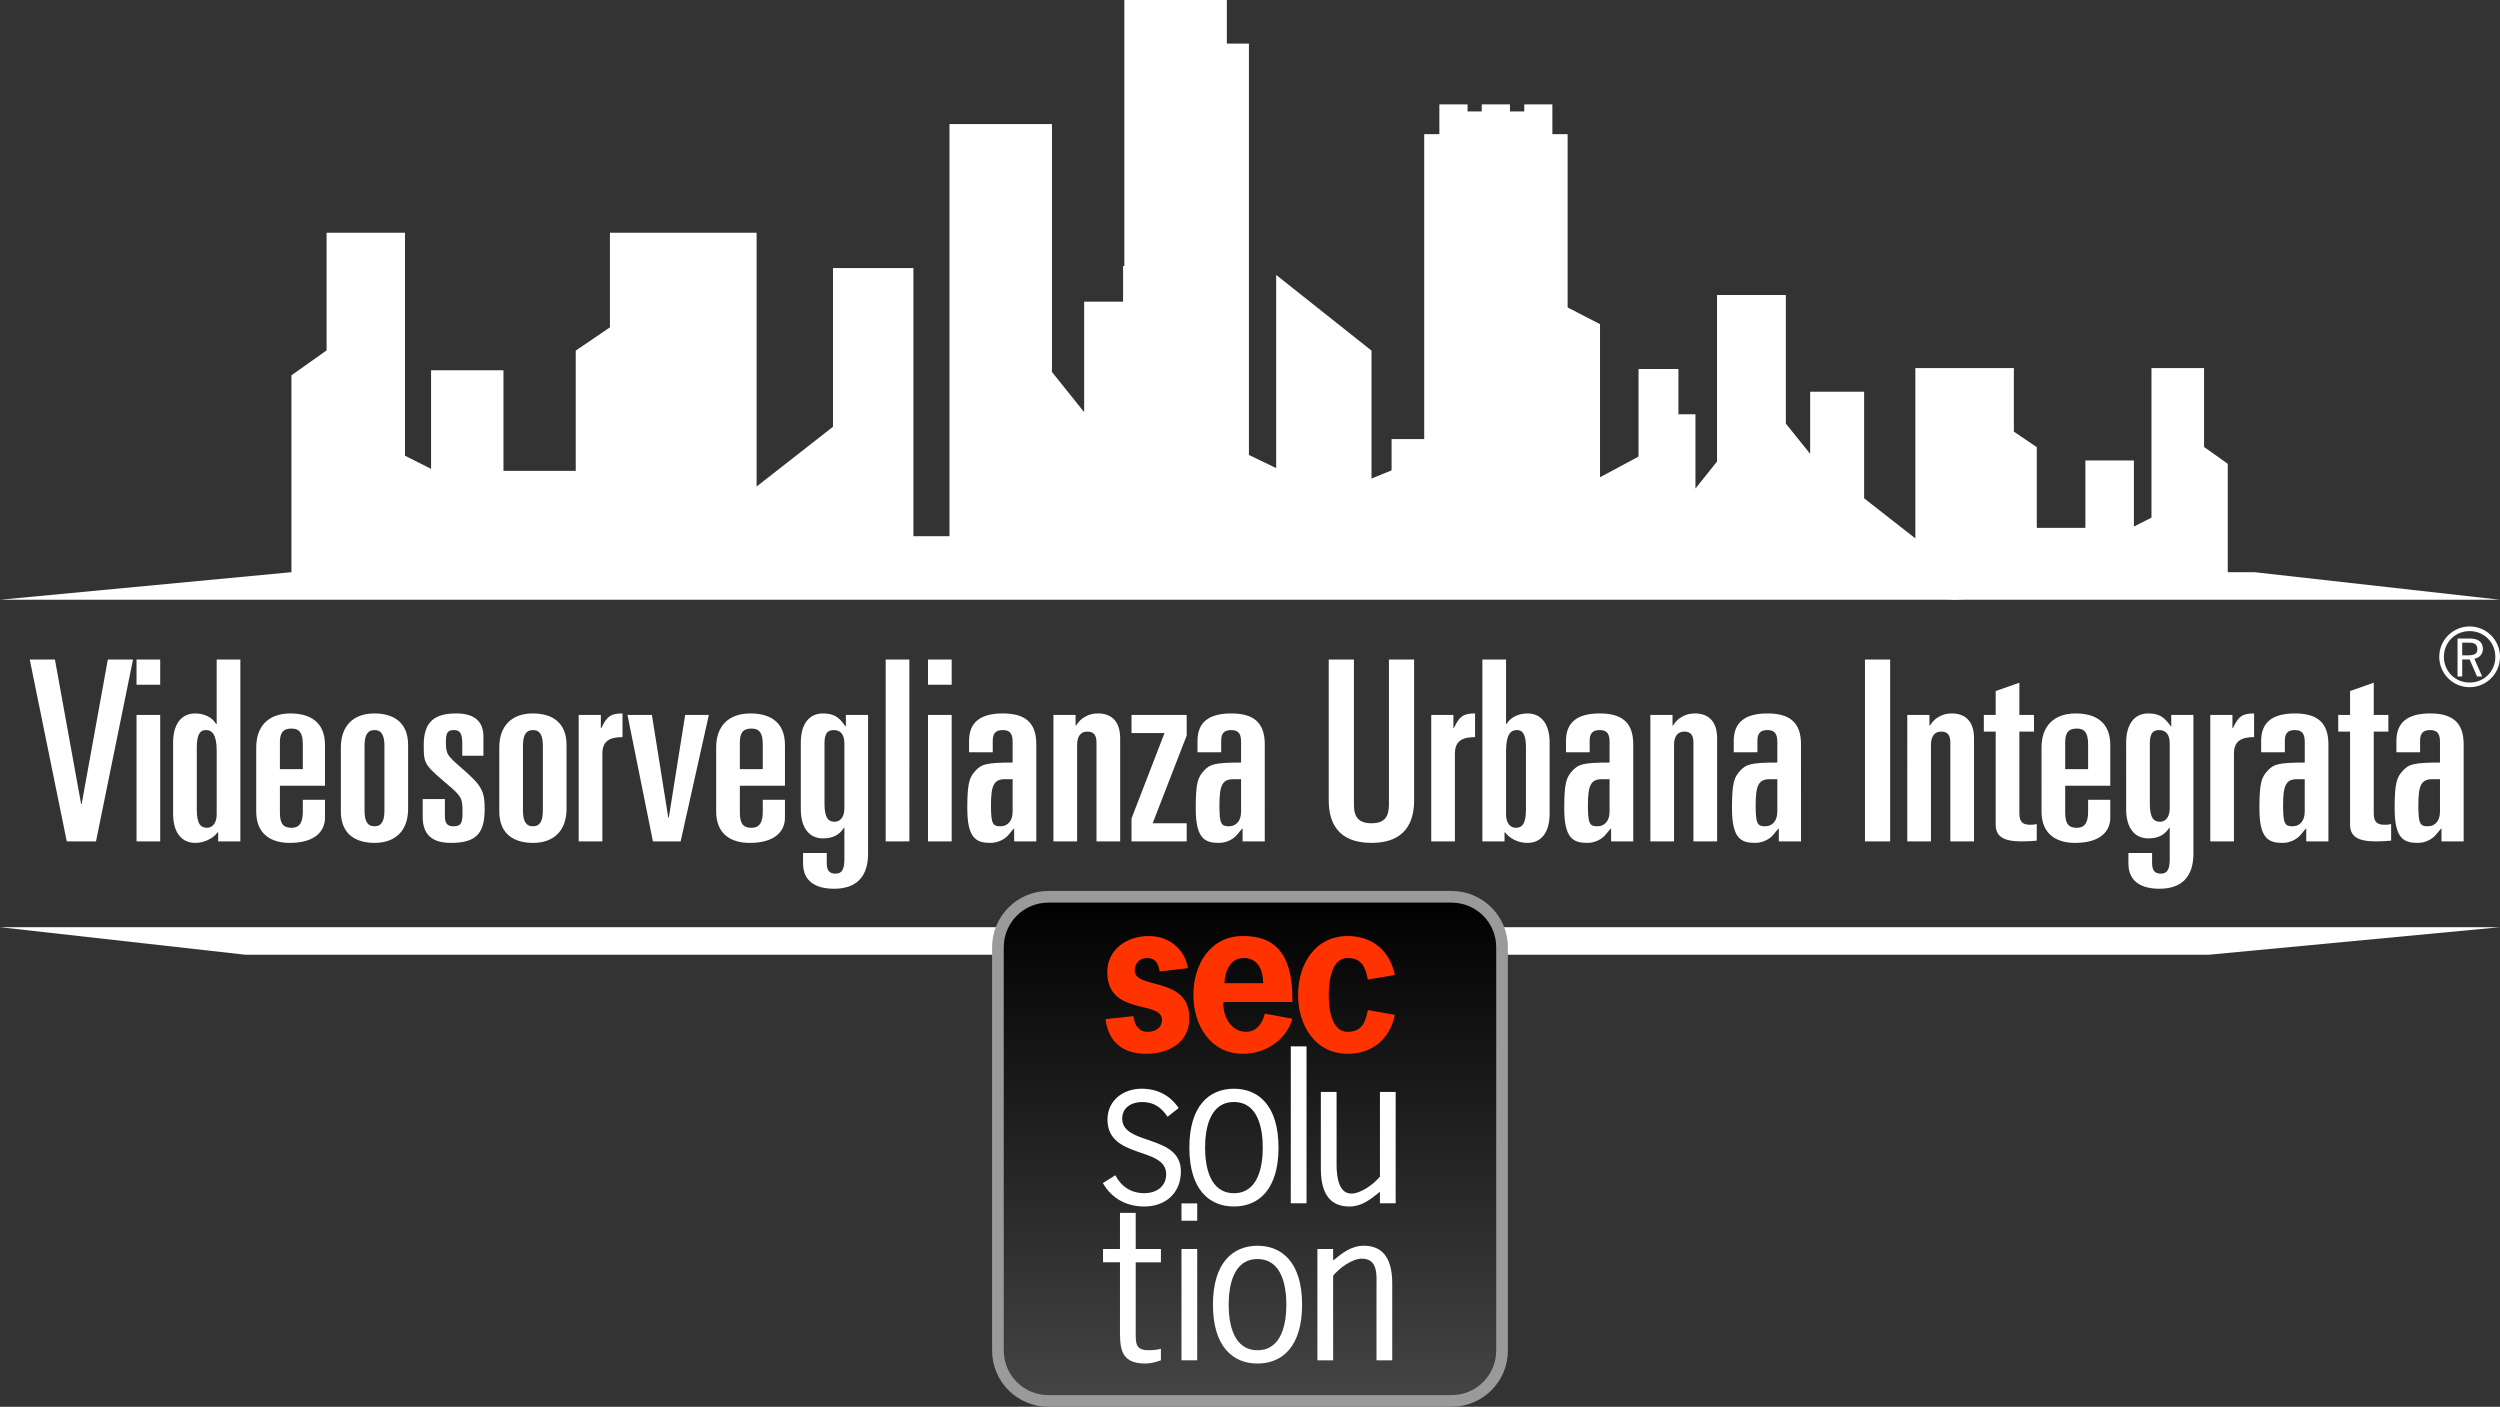 <?xml version="1.0" encoding="utf-8"?>
<!-- Generator: Adobe Illustrator 12.0.0, SVG Export Plug-In . SVG Version: 6.00 Build 51448)  -->
<!DOCTYPE svg PUBLIC "-//W3C//DTD SVG 1.1 Basic//EN" "http://www.w3.org/Graphics/SVG/1.1/DTD/svg11-basic.dtd">
<svg  version="1.1" baseProfile="basic" id="Layer_1" xmlns="http://www.w3.org/2000/svg" xmlns:xlink="http://www.w3.org/1999/xlink" width="300.006" height="168.817"
	 viewBox="0 0 300.006 168.817" overflow="visible" enable-background="new 0 0 300.006 168.817" xml:space="preserve">
<rect x="0" y="0" width="300.006" height="168.817" fill="#333333" stroke="none"/>
<g>
	<g>
		<g>
			<path fill="#FFFFFF" d="M292.804,93.503v3.899c0,1.027-0.514,1.754-1.481,1.754c-0.906,0-1.118-0.303-1.118-2.54
				c0-2.387,0.363-3.113,1.693-3.113H292.804z M287.575,90.27h2.841v-1.392c0-0.937,0.423-1.269,1.208-1.269
				c0.968,0,1.18,0.574,1.18,1.451v2.448c-3.264,0-3.748,0.241-4.412,0.937c-0.787,0.816-1.029,1.511-1.029,4.563
				c0,3.627,1.089,4.141,2.782,4.141c0.724,0,1.511-0.301,2.024-0.814c0.302-0.303,0.484-0.605,0.817-0.938v1.572h2.659V89.303
				c0-2.66-1.422-3.688-4.021-3.688c-2.688,0-4.049,1.059-4.049,3.295V90.27z M282.013,98.944c0,1.359,0.816,2.024,3.083,2.024
				c0.787,0,1.512-0.06,1.845-0.09v-1.996c-0.181,0.062-0.393,0.092-0.726,0.092c-0.847,0-1.36-0.213-1.36-1.36v-9.823h1.753v-1.994
				h-1.753v-3.87l-2.842,0.998v2.872h-1.42v1.994h1.42V98.944z M276.573,93.503v3.899c0,1.027-0.514,1.754-1.481,1.754
				c-0.906,0-1.118-0.303-1.118-2.54c0-2.387,0.363-3.113,1.691-3.113H276.573z M271.344,90.27h2.842v-1.392
				c0-0.937,0.423-1.269,1.21-1.269c0.966,0,1.178,0.574,1.178,1.451v2.448c-3.264,0-3.748,0.241-4.414,0.937
				c-0.785,0.816-1.027,1.511-1.027,4.563c0,3.627,1.089,4.141,2.78,4.141c0.728,0,1.513-0.301,2.026-0.814
				c0.302-0.303,0.482-0.605,0.815-0.938v1.572h2.661V89.303c0-2.66-1.422-3.688-4.02-3.688c-2.691,0-4.052,1.059-4.052,3.295V90.27
				z M265.238,100.969h2.842V90.42c0-1.57,0.997-1.964,2.417-1.964v-2.842c-1.39,0-1.874,0.332-2.538,1.753h-0.062v-1.57h-2.659
				V100.969z M257.984,89.182c0-1.271,0.452-1.572,1.119-1.572c0.816,0,1.269,0.544,1.269,1.602v7.798
				c0,1.119-0.573,1.603-1.147,1.603c-0.756,0-1.24-0.423-1.24-2.176V89.182z M255.415,103.629c0,2.236,1.663,3.022,3.718,3.022
				c2.751,0,4.081-1.511,4.081-4.202V85.797h-2.659v1.359h-0.062c-0.756-1.119-1.422-1.542-2.69-1.542
				c-1.662,0-2.659,1.271-2.659,3.506V97.1c0,2.237,0.997,3.507,2.659,3.507c1.12,0,1.935-0.362,2.51-1.27h0.06v3.778
				c0,1.27-0.333,1.723-1.059,1.723c-0.785,0-1.057-0.422-1.057-1.299v-1.18h-2.842V103.629z M247.828,89.091
				c0-1.089,0.333-1.663,1.392-1.663c0.968,0,1.358,0.544,1.358,1.904v2.962h-2.75V89.091z M244.988,97.372
				c0,2.811,1.874,3.777,4.02,3.777c3.144,0,4.231-1.48,4.231-3.021v-2.146h-2.661v1.39c0,1.21-0.301,1.965-1.358,1.965
				c-0.908,0-1.392-0.393-1.392-1.814v-3.233h5.411v-4.896c0-2.813-1.874-3.778-4.141-3.778c-2.629,0-4.11,1.511-4.11,4.081V97.372z
				 M239.487,98.944c0,1.359,0.815,2.024,3.082,2.024c0.787,0,1.513-0.06,1.844-0.09v-1.996c-0.181,0.062-0.393,0.092-0.726,0.092
				c-0.845,0-1.358-0.213-1.358-1.36v-9.823h1.753v-1.994h-1.753v-3.87l-2.842,0.998v2.872h-1.422v1.994h1.422V98.944z
				 M228.879,100.969h2.84V89.393c0-1.178,0.545-1.602,1.241-1.602c0.876,0,1.086,0.573,1.086,1.359v11.818h2.842V88.606
				c0-2.237-1.239-2.992-2.659-2.992c-0.575,0-1.089,0.12-1.543,0.394c-0.454,0.24-0.816,0.604-1.088,1.058h-0.06v-1.269h-2.659
				V100.969z M223.8,100.969h3.022V79.146H223.8V100.969z M213.282,93.503v3.899c0,1.027-0.514,1.754-1.481,1.754
				c-0.906,0-1.118-0.303-1.118-2.54c0-2.387,0.363-3.113,1.691-3.113H213.282z M208.054,90.27h2.841v-1.392
				c0-0.937,0.423-1.269,1.208-1.269c0.968,0,1.18,0.574,1.18,1.451v2.448c-3.264,0-3.748,0.241-4.414,0.937
				c-0.785,0.816-1.027,1.511-1.027,4.563c0,3.627,1.089,4.141,2.78,4.141c0.726,0,1.512-0.301,2.026-0.814
				c0.302-0.303,0.482-0.605,0.815-0.938v1.572h2.661V89.303c0-2.66-1.422-3.688-4.021-3.688c-2.688,0-4.049,1.059-4.049,3.295
				V90.27z M198.047,100.969h2.842V89.393c0-1.178,0.546-1.602,1.239-1.602c0.877,0,1.089,0.573,1.089,1.359v11.818h2.842V88.606
				c0-2.237-1.239-2.992-2.661-2.992c-0.573,0-1.087,0.12-1.541,0.394c-0.452,0.24-0.815,0.604-1.089,1.058h-0.06v-1.269h-2.661
				V100.969z M193.151,93.503v3.899c0,1.027-0.514,1.754-1.479,1.754c-0.908,0-1.12-0.303-1.12-2.54
				c0-2.387,0.364-3.113,1.693-3.113H193.151z M187.922,90.27h2.842v-1.392c0-0.937,0.423-1.269,1.21-1.269
				c0.968,0,1.178,0.574,1.178,1.451v2.448c-3.264,0-3.746,0.241-4.412,0.937c-0.785,0.816-1.027,1.511-1.027,4.563
				c0,3.627,1.087,4.141,2.78,4.141c0.726,0,1.511-0.301,2.024-0.814c0.304-0.303,0.484-0.605,0.817-0.938v1.572h2.659V89.303
				c0-2.66-1.42-3.688-4.02-3.688c-2.691,0-4.052,1.059-4.052,3.295V90.27z M177.889,100.969h2.659v-1.088h0.061
				c0.544,0.726,1.541,1.269,2.691,1.269c1.662,0,2.659-1.269,2.659-3.506V89.12c0-2.235-0.997-3.506-2.659-3.506
				c-0.454,0-0.97,0.09-1.422,0.304c-0.452,0.211-0.847,0.543-1.089,0.967h-0.06v-7.739h-2.841V100.969z M183.117,97.161
				c0,1.753-0.483,2.176-1.239,2.176c-0.575,0-1.148-0.483-1.148-1.602v-7.647c0-1.873,0.514-2.479,1.299-2.479
				c0.635,0,1.089,0.423,1.089,2.055V97.161z M171.753,100.969h2.84V90.42c0-1.57,0.999-1.964,2.419-1.964v-2.842
				c-1.39,0-1.874,0.332-2.54,1.753h-0.06v-1.57h-2.659V100.969z M169.696,79.146h-3.021v17.41c0,1.481-0.544,2.237-2.086,2.237
				c-1.571,0-2.116-0.756-2.116-2.237v-17.41h-3.022v16.897c0,2.539,0.998,5.106,5.139,5.106c4.11,0,5.107-2.567,5.107-5.106V79.146
				z M148.932,93.503v3.899c0,1.027-0.513,1.754-1.48,1.754c-0.907,0-1.119-0.303-1.119-2.54c0-2.387,0.363-3.113,1.693-3.113
				H148.932z M143.704,90.27h2.841v-1.392c0-0.937,0.423-1.269,1.209-1.269c0.967,0,1.178,0.574,1.178,1.451v2.448
				c-3.264,0-3.747,0.241-4.412,0.937c-0.786,0.816-1.028,1.511-1.028,4.563c0,3.627,1.088,4.141,2.781,4.141
				c0.726,0,1.511-0.301,2.025-0.814c0.302-0.303,0.484-0.605,0.816-0.938v1.572h2.66V89.303c0-2.66-1.421-3.688-4.021-3.688
				c-2.69,0-4.05,1.059-4.05,3.295V90.27z M135.785,100.969h6.619v-2.176h-4.081l4.081-10.519v-2.478h-6.619v2.175h3.958
				l-3.958,10.247V100.969z M126.415,100.969h2.841V89.393c0-1.178,0.544-1.602,1.239-1.602c0.876,0,1.088,0.573,1.088,1.359v11.818
				h2.841V88.606c0-2.237-1.238-2.992-2.659-2.992c-0.575,0-1.089,0.12-1.542,0.394c-0.454,0.24-0.817,0.604-1.088,1.058h-0.061
				v-1.269h-2.66V100.969z M121.518,93.503v3.899c0,1.027-0.514,1.754-1.481,1.754c-0.907,0-1.118-0.303-1.118-2.54
				c0-2.387,0.363-3.113,1.693-3.113H121.518z M116.29,90.27h2.841v-1.392c0-0.937,0.423-1.269,1.209-1.269
				c0.967,0,1.178,0.574,1.178,1.451v2.448c-3.264,0-3.748,0.241-4.412,0.937c-0.786,0.816-1.028,1.511-1.028,4.563
				c0,3.627,1.088,4.141,2.781,4.141c0.725,0,1.511-0.301,2.025-0.814c0.302-0.303,0.483-0.605,0.816-0.938v1.572h2.659V89.303
				c0-2.66-1.42-3.688-4.02-3.688c-2.69,0-4.05,1.059-4.05,3.295V90.27z M111.362,82.169h2.841v-3.022h-2.841V82.169z
				 M111.362,100.969h2.841V85.797h-2.841V100.969z M106.285,100.969h2.841V79.146h-2.841V100.969z M98.94,89.182
				c0-1.271,0.453-1.572,1.118-1.572c0.816,0,1.27,0.544,1.27,1.602v7.798c0,1.119-0.575,1.603-1.148,1.603
				c-0.755,0-1.239-0.423-1.239-2.176V89.182z M96.371,103.629c0,2.236,1.663,3.022,3.717,3.022c2.751,0,4.081-1.511,4.081-4.202
				V85.797h-2.66v1.359h-0.06c-0.755-1.119-1.42-1.542-2.69-1.542c-1.662,0-2.66,1.271-2.66,3.506V97.1
				c0,2.237,0.998,3.507,2.66,3.507c1.118,0,1.935-0.362,2.509-1.27h0.06v3.778c0,1.27-0.333,1.723-1.058,1.723
				c-0.786,0-1.059-0.422-1.059-1.299v-1.18h-2.841V103.629z M88.785,89.091c0-1.089,0.333-1.663,1.39-1.663
				c0.967,0,1.36,0.544,1.36,1.904v2.962h-2.75V89.091z M85.943,97.372c0,2.811,1.874,3.777,4.02,3.777
				c3.144,0,4.232-1.48,4.232-3.021v-2.146h-2.66v1.39c0,1.21-0.302,1.965-1.36,1.965c-0.906,0-1.39-0.393-1.39-1.814v-3.233h5.411
				v-4.896c0-2.813-1.874-3.778-4.142-3.778c-2.63,0-4.11,1.511-4.11,4.081V97.372z M78.353,100.969h3.325l3.385-15.172h-2.841
				l-1.965,12.331h-0.061l-1.965-12.331H75.3L78.353,100.969z M69.443,100.969h2.841V90.42c0-1.57,0.998-1.964,2.418-1.964v-2.842
				c-1.39,0-1.874,0.332-2.539,1.753h-0.061v-1.57h-2.66V100.969z M62.757,89.514c0-1.209,0.302-1.904,1.209-1.904
				c0.876,0,1.178,0.695,1.178,1.904v7.737c0,1.21-0.302,1.905-1.178,1.905c-0.907,0-1.209-0.695-1.209-1.905V89.514z
				 M59.916,97.372c0,2.811,1.874,3.777,4.05,3.777c2.539,0,4.02-1.511,4.02-4.079v-7.678c0-2.813-1.874-3.778-4.05-3.778
				c-2.539,0-4.02,1.511-4.02,4.081V97.372z M58.012,90.692v-2.328c0-1.813-1.119-2.75-3.234-2.75c-2.539,0-3.929,0.907-3.929,3.778
				c0,2.086,0.03,2.327,2.296,4.263l0.635,0.543c1.632,1.391,1.723,1.632,1.723,3.265c0,1.209-0.12,1.693-1.057,1.693
				c-0.666,0-1.058-0.242-1.058-1.181v-2.085h-2.66v2.146c0,2.207,1.209,3.112,3.385,3.112c3.023,0,4.05-1.117,4.05-4.079
				c0-2.207-0.423-2.841-2.629-4.776c-1.904-1.663-2.024-1.753-2.024-3.295c0-1.058,0.211-1.39,0.966-1.39
				c0.756,0,0.998,0.453,0.998,1.632v1.451H58.012z M43.745,89.514c0-1.209,0.302-1.904,1.209-1.904
				c0.876,0,1.178,0.695,1.178,1.904v7.737c0,1.21-0.302,1.905-1.178,1.905c-0.907,0-1.209-0.695-1.209-1.905V89.514z
				 M40.904,97.372c0,2.811,1.874,3.777,4.05,3.777c2.539,0,4.02-1.511,4.02-4.079v-7.678c0-2.813-1.874-3.778-4.05-3.778
				c-2.538,0-4.02,1.511-4.02,4.081V97.372z M33.589,89.091c0-1.089,0.333-1.663,1.39-1.663c0.968,0,1.361,0.544,1.361,1.904v2.962
				h-2.751V89.091z M30.748,97.372c0,2.811,1.875,3.777,4.02,3.777c3.144,0,4.232-1.48,4.232-3.021v-2.146h-2.66v1.39
				c0,1.21-0.302,1.965-1.361,1.965c-0.906,0-1.39-0.393-1.39-1.814v-3.233H39v-4.896c0-2.813-1.875-3.778-4.141-3.778
				c-2.63,0-4.111,1.511-4.111,4.081V97.372z M20.773,97.644c0,2.237,0.998,3.506,2.66,3.506c0.513,0,1.028-0.121,1.481-0.332
				c0.483-0.211,0.906-0.544,1.209-0.937h0.06v1.088h2.66V79.146h-2.841v7.739h-0.061c-0.242-0.424-0.635-0.756-1.088-0.967
				c-0.454-0.214-0.967-0.304-1.42-0.304c-1.663,0-2.66,1.271-2.66,3.506V97.644z M23.616,89.664c0-1.632,0.453-2.055,1.088-2.055
				c0.785,0,1.299,0.605,1.299,2.479v7.647c0,1.118-0.574,1.602-1.149,1.602c-0.755,0-1.238-0.423-1.238-2.176V89.664z
				 M16.384,82.169h2.841v-3.022h-2.841V82.169z M16.384,100.969h2.841V85.797h-2.841V100.969z M8.013,100.969h3.506l4.443-21.823
				H12.94L9.797,96.496H9.736L6.592,79.146H3.57L8.013,100.969z"/>
		</g>
		<polygon fill="#FFFFFF" points="200.229,49.711 203.459,49.711 203.459,58.625 206.049,55.38 206.049,35.404 214.306,35.404 
			214.306,50.835 217.222,54.459 217.222,47.008 223.7,47.008 223.7,59.8 229.848,64.609 229.848,44.168 241.667,44.168 
			241.667,51.795 244.419,53.663 244.419,63.347 250.253,63.347 250.253,55.254 256.073,55.254 256.073,63.183 258.182,62.123 
			258.182,44.168 264.494,44.168 264.494,53.638 267.336,55.658 267.336,69.674 234.545,71.971 200.229,68.663 		"/>
		<polygon fill="#FFFFFF" points="149.874,5.229 147.223,5.229 147.223,0 134.924,0 134.924,5.229 134.924,36.201 130.101,36.201 
			130.101,49.458 126.237,44.635 126.237,14.887 113.939,14.887 113.939,64.346 109.609,64.346 109.609,32.172 99.962,32.172 
			99.962,51.213 90.795,58.385 90.795,27.93 73.194,27.93 73.194,39.281 69.091,42.072 69.091,56.504 60.417,56.504 60.417,44.434 
			51.729,44.434 51.729,56.264 48.599,54.686 48.599,27.93 39.192,27.93 39.192,42.046 34.974,45.039 34.974,69.773 149.874,69.773 
					"/>
		<polygon fill="#FFFFFF" points="170.908,16.1 172.727,16.1 172.727,12.526 176.111,12.526 176.111,13.373 177.815,13.373 
			177.815,12.526 181.2,12.526 181.2,13.373 182.916,13.373 182.916,12.526 186.288,12.526 186.288,16.1 188.119,16.1 
			188.119,71.617 170.908,71.617 		"/>
		<polygon fill="#FFFFFF" points="129.495,52.691 136.364,46.996 136.364,66.075 129.495,66.075 		"/>
		<rect x="134.773" y="31.92" fill="#FFFFFF" width="6.616" height="34.154"/>
		<rect x="140.581" y="46.996" fill="#FFFFFF" width="7.551" height="19.078"/>
		<polygon fill="#FFFFFF" points="156.149,57.615 145.909,52.691 145.909,69.773 156.149,69.773 		"/>
		<polygon fill="#FFFFFF" points="153.144,32.993 164.583,42.072 164.583,69.773 153.144,69.773 		"/>
		<rect x="166.994" y="52.691" fill="#FFFFFF" width="5.557" height="18.926"/>
		<polygon fill="#FFFFFF" points="168.271,55.923 160.063,59.268 160.063,69.773 168.042,69.773 		"/>
		<polygon fill="#FFFFFF" points="182.046,33.764 192.007,38.902 192.007,68.662 182.046,68.662 		"/>
		<rect x="196.629" y="44.281" fill="#FFFFFF" width="4.785" height="26.769"/>
		<polygon fill="#FFFFFF" points="199.015,53.512 188.117,59.357 188.117,71.049 199.015,71.049 		"/>
		<polygon fill="#FFFFFF" points="34.975,68.663 270.531,68.663 300,71.971 0,71.971 		"/>
		<polygon fill="#FFFFFF" points="265.026,114.573 29.47,114.573 0,111.266 300,111.266 		"/>
	</g>
	<g>
		<g>
			<linearGradient id="XMLID_2_" gradientUnits="userSpaceOnUse" x1="150.001" y1="168.117" x2="150.001" y2="107.618">
				<stop  offset="0" style="stop-color:#454545"/>
				<stop  offset="1" style="stop-color:#000000"/>
			</linearGradient>
			<path fill="url(#XMLID_2_)" stroke="#9A9A9A" stroke-width="1.4" d="M180.25,162.067c0,3.339-2.71,6.05-6.05,6.05h-48.399
				c-3.341,0-6.049-2.711-6.049-6.05v-48.398c0-3.342,2.708-6.051,6.049-6.051H174.2c3.34,0,6.05,2.709,6.05,6.051V162.067z"/>
			<g>
				<path fill="#FF3300" d="M139.168,116.585c-0.169-0.943-0.484-1.621-1.549-1.621c-0.847,0-1.452,0.629-1.452,1.5
					c0,2.323,6.559,0.629,6.559,5.712c0,2.88-2.396,4.283-5.155,4.283c-2.783,0-4.55-1.354-4.913-4.162l3.364-0.363
					c0.073,0.968,0.581,1.888,1.67,1.888c0.896,0,1.743-0.411,1.743-1.452c0-2.372-6.559-0.436-6.559-5.712
					c0-2.734,2.348-4.332,4.985-4.332c2.372,0,4.284,1.501,4.695,3.849L139.168,116.585z"/>
				<path fill="#FF3300" d="M146.815,120.239c-0.121,1.646,0.872,3.582,2.711,3.582c1.283,0,1.984-1.041,2.251-2.178l3.315,0.604
					c-0.774,2.687-3.364,4.211-5.93,4.211c-3.945,0-5.954-3.484-5.954-7.066c0-3.606,1.984-7.067,5.954-7.067
					c3.412,0,6.026,1.622,5.93,7.914H146.815z M151.583,117.988c0-1.524-0.604-3.024-2.323-3.024c-1.621,0-2.275,1.572-2.323,3.024
					H151.583z"/>
				<path fill="#FF3300" d="M167.387,121.788c-0.581,2.832-2.638,4.671-5.663,4.671c-3.945,0-5.953-3.484-5.953-7.066
					c0-3.606,1.984-7.067,5.953-7.067c3.025,0,5.082,1.84,5.663,4.671l-3.243,0.557c-0.266-1.282-0.604-2.589-2.42-2.589
					c-1.937,0-2.275,2.734-2.275,4.429s0.339,4.429,2.275,4.429c1.815,0,2.154-1.307,2.42-2.613L167.387,121.788z"/>
				<path fill="#FFFFFF" d="M140.112,134.013c-0.75-1.113-1.646-1.767-3.049-1.767c-1.234,0-2.396,0.629-2.396,1.984
					c0,3.268,7.042,1.84,7.042,6.341c0,2.614-1.863,4.212-4.38,4.212c-2.154,0-3.896-0.944-4.985-2.808l1.5-0.944
					c0.726,1.38,1.888,2.154,3.485,2.154c1.379,0,2.614-0.75,2.614-2.275c0-3.364-7.042-1.767-7.042-6.559
					c0-2.299,1.888-3.703,4.09-3.703c1.864,0,3.413,0.774,4.453,2.324L140.112,134.013z"/>
				<path fill="#FFFFFF" d="M142.726,137.716c0-5.01,2.372-7.067,5.349-7.067c2.977,0,5.349,2.058,5.349,7.067
					s-2.372,7.067-5.349,7.067C145.097,144.783,142.726,142.726,142.726,137.716z M151.535,137.716c0-2.275-0.557-5.47-3.461-5.47
					s-3.461,3.194-3.461,5.47s0.557,5.47,3.461,5.47S151.535,139.991,151.535,137.716z"/>
				<path fill="#FFFFFF" d="M156.787,144.396h-1.888v-18.829h1.888V144.396z"/>
				<path fill="#FFFFFF" d="M165.596,131.036h1.888v13.359h-1.888v-1.38c-1.113,0.896-2.153,1.768-3.679,1.768
					c-1.888,0-3.412-1.041-3.412-4.526v-9.221h1.888v8.737c0,1.403,0.242,3.46,1.767,3.46c1.162,0,2.687-1.137,3.437-2.032V131.036z
					"/>
				<path fill="#FFFFFF" d="M136.288,149.881h3.025v1.598h-3.025v8.397c0,1.307-0.024,2.154,1.525,2.154
					c0.532,0,1.041-0.049,1.5-0.17v1.38c-0.605,0.218-1.234,0.388-1.888,0.388c-3.195,0-3.025-2.154-3.025-4.599v-7.551h-2.033
					v-1.598h2.033v-4.332h1.888V149.881z"/>
				<path fill="#FFFFFF" d="M143.669,146.492h-1.888v-2.081h1.888V146.492z M143.669,163.24h-1.888v-13.359h1.888V163.24z"/>
				<path fill="#FFFFFF" d="M145.557,156.561c0-5.01,2.372-7.067,5.349-7.067c2.977,0,5.349,2.058,5.349,7.067
					s-2.372,7.067-5.349,7.067C147.928,163.628,145.557,161.57,145.557,156.561z M154.366,156.561c0-2.275-0.557-5.47-3.461-5.47
					s-3.461,3.194-3.461,5.47s0.557,5.47,3.461,5.47S154.366,158.836,154.366,156.561z"/>
				<path fill="#FFFFFF" d="M159.981,163.24h-1.888v-13.359h1.888v1.38c1.113-0.896,2.154-1.768,3.679-1.768
					c1.888,0,3.412,1.041,3.412,4.526v9.221h-1.888v-8.737c0-1.403,0.242-3.46-1.767-3.46c-1.161,0-2.687,1.137-3.437,2.032V163.24z
					"/>
			</g>
		</g>
	</g>
	<g>
		<path fill="#FFFFFF" d="M292.716,78.821c0-2.007,1.629-3.645,3.646-3.645c2.016,0,3.645,1.638,3.645,3.645
			s-1.629,3.645-3.645,3.645C294.345,82.466,292.716,80.828,292.716,78.821z M299.448,78.821c0-1.737-1.351-3.087-3.087-3.087
			c-1.737,0-3.087,1.35-3.087,3.087c0,1.737,1.35,3.087,3.087,3.087C298.098,81.908,299.448,80.558,299.448,78.821z M296.433,76.625
			c1.252,0,1.521,0.702,1.521,1.278c0,0.54-0.378,1.026-1.026,1.152l0.937,2.124h-0.612l-0.891-2.043h-0.892v2.043h-0.558v-4.554
			H296.433z M295.47,78.641h0.738c0.927,0,1.08-0.324,1.08-0.747c0-0.585-0.378-0.774-0.981-0.774h-0.837V78.641z"/>
	</g>
</g>
</svg>
